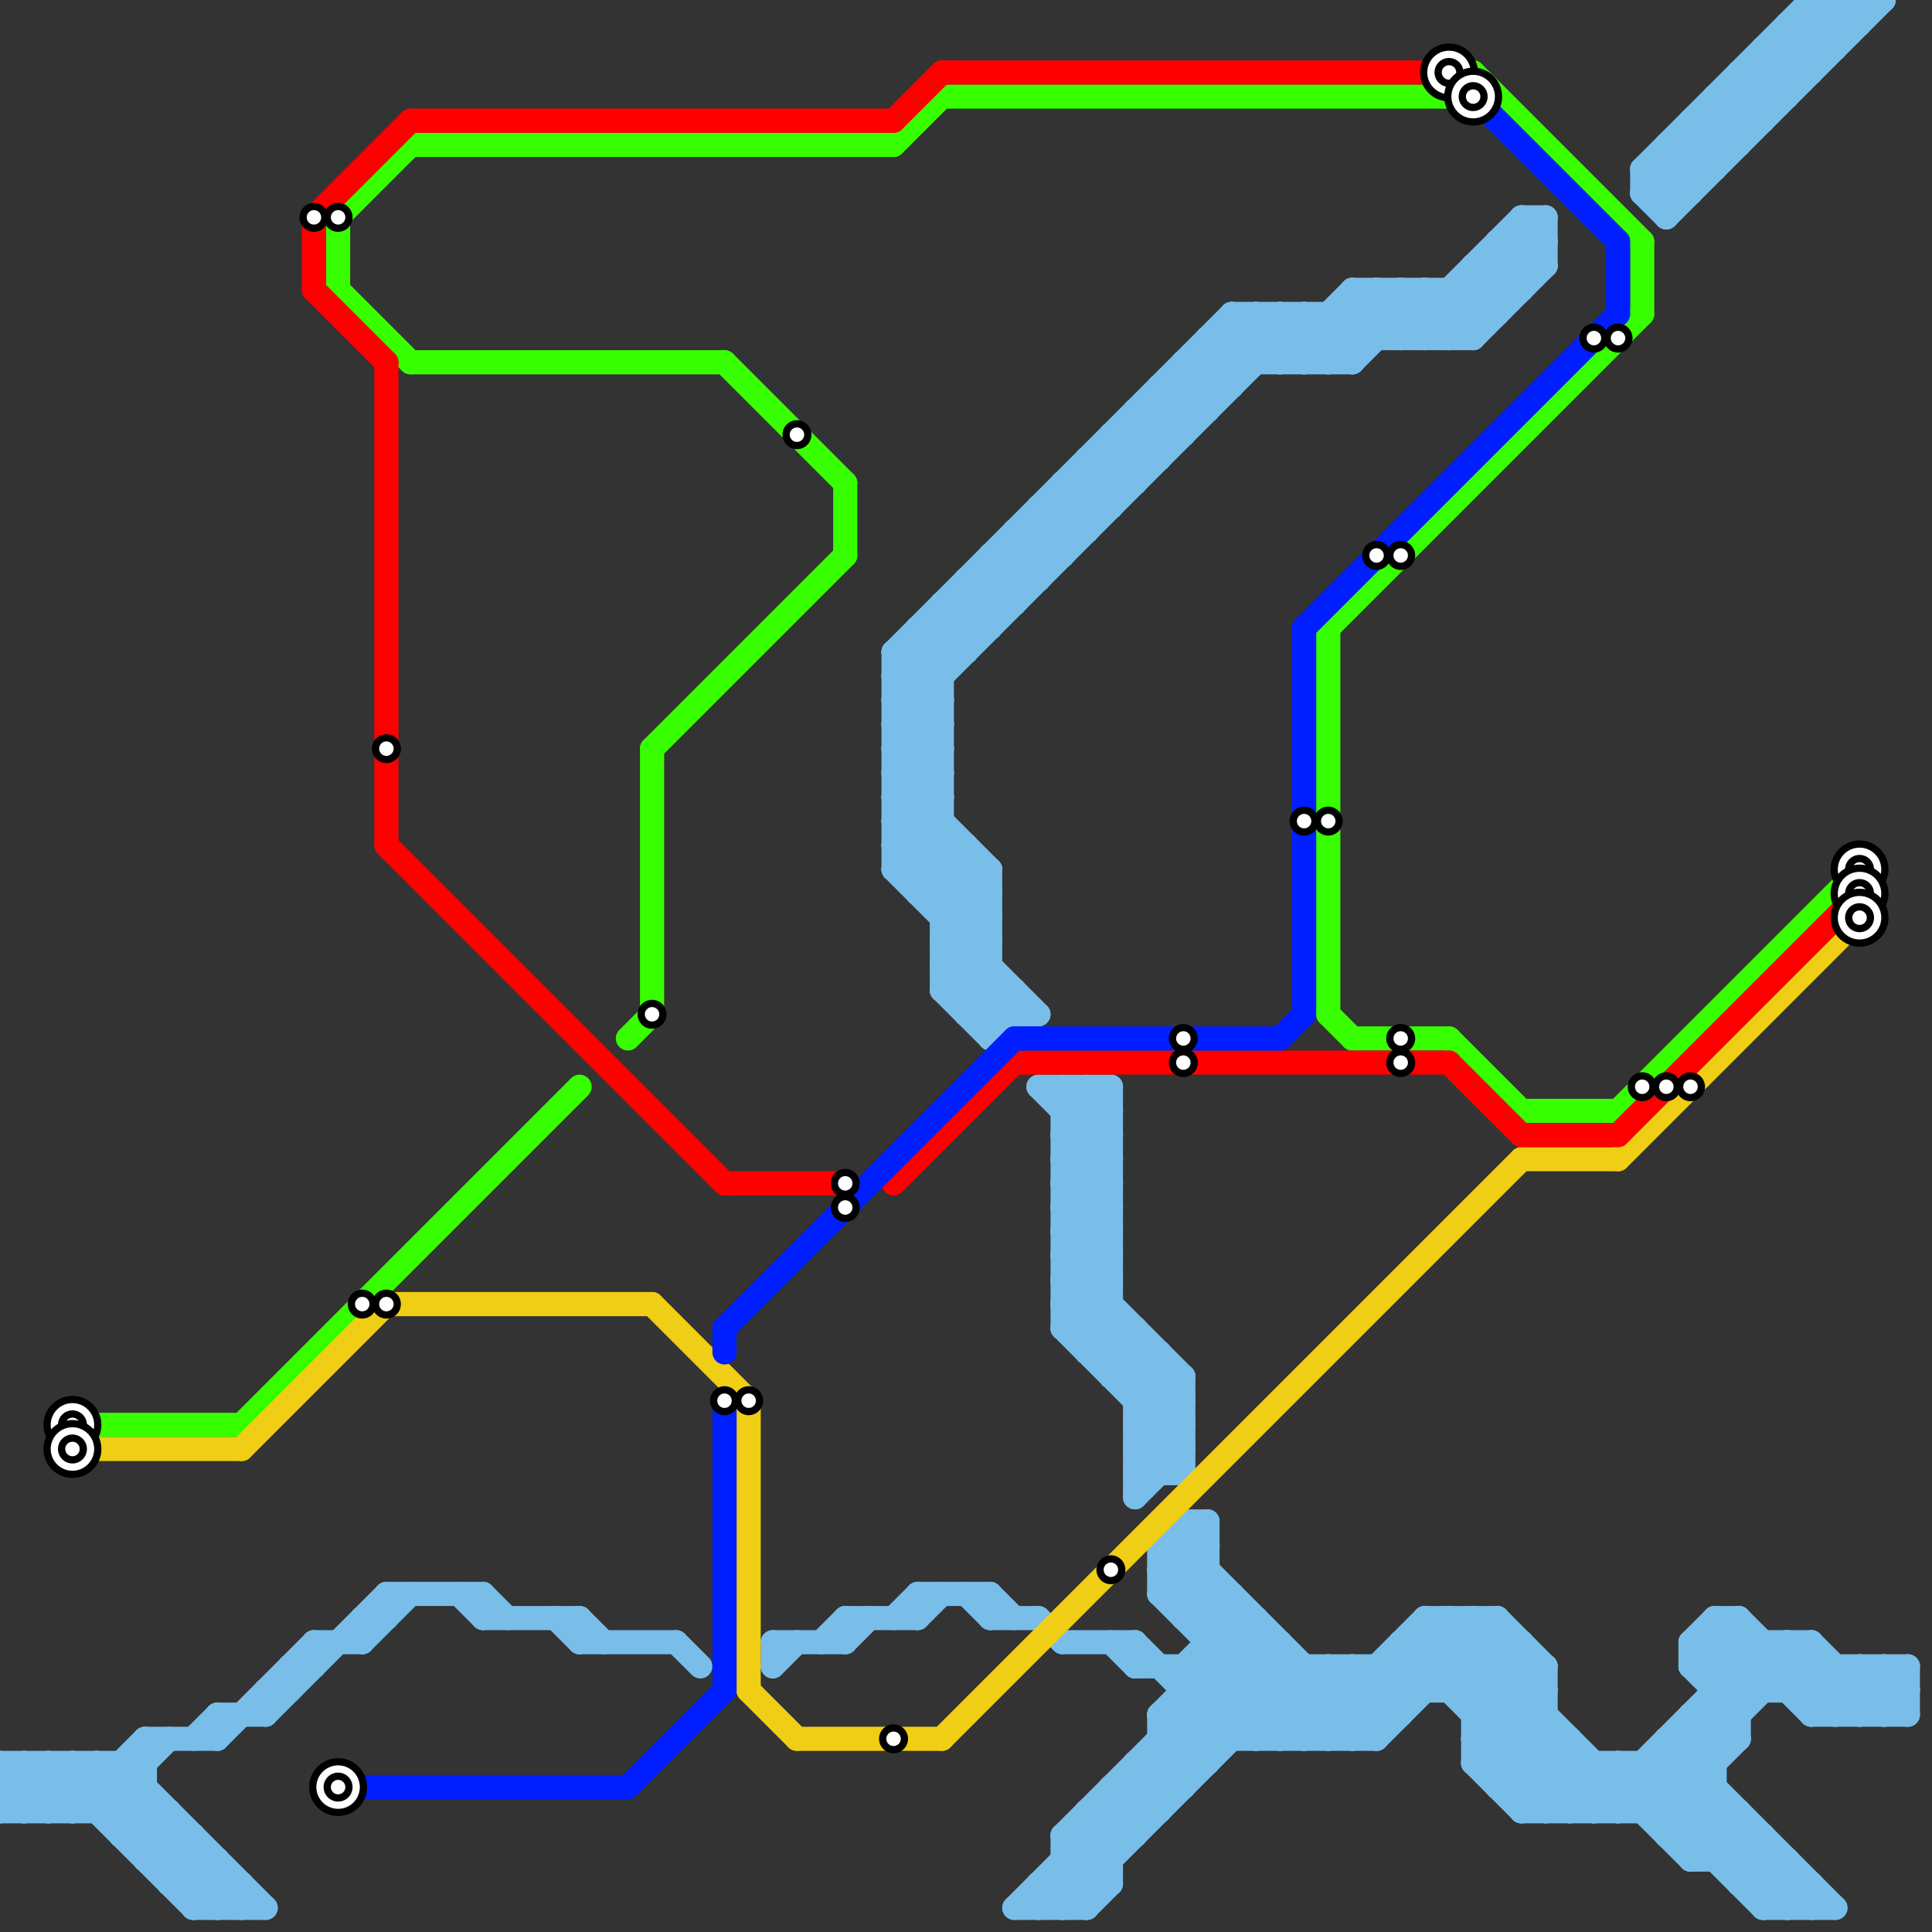 
<svg version="1.1" xmlns="http://www.w3.org/2000/svg" viewBox="0 0 80 80">
<rect x="0" y="0" width="80" height="80" fill="#333333" stroke="none"/>
<style>text { font: 1px Helvetica; font-weight: 600; white-space: pre; dominant-baseline: central; } line { stroke-width: 1; fill: none; stroke-linecap: round; stroke-linejoin: round; } .c0 { stroke: #79bde9 } .c1 { stroke: #37ff00 } .c2 { stroke: #f0ce15 } .c3 { stroke: #ff0000 } .c4 { stroke: #001eff }</style><defs><g id="wm-xf"><circle r="1.2" fill="#000"/><circle r="0.9" fill="#fff"/><circle r="0.6" fill="#000"/><circle r="0.3" fill="#fff"/></g><g id="wm"><circle r="0.6" fill="#000"/><circle r="0.3" fill="#fff"/></g></defs><line class="c0" x1="47" y1="59" x2="49" y2="57"/><line class="c0" x1="56" y1="12" x2="63" y2="12"/><line class="c0" x1="48" y1="65" x2="50" y2="65"/><line class="c0" x1="71" y1="68" x2="73" y2="70"/><line class="c0" x1="62" y1="73" x2="64" y2="71"/><line class="c0" x1="45" y1="75" x2="48" y2="75"/><line class="c0" x1="70" y1="71" x2="72" y2="71"/><line class="c0" x1="41" y1="23" x2="44" y2="23"/><line class="c0" x1="8" y1="76" x2="8" y2="79"/><line class="c0" x1="23" y1="67" x2="24" y2="68"/><line class="c0" x1="61" y1="12" x2="62" y2="13"/><line class="c0" x1="61" y1="70" x2="63" y2="68"/><line class="c0" x1="68" y1="7" x2="68" y2="8"/><line class="c0" x1="72" y1="67" x2="72" y2="72"/><line class="c0" x1="55" y1="15" x2="58" y2="12"/><line class="c0" x1="38" y1="66" x2="38" y2="67"/><line class="c0" x1="44" y1="68" x2="47" y2="68"/><line class="c0" x1="71" y1="67" x2="72" y2="67"/><line class="c0" x1="47" y1="59" x2="49" y2="61"/><line class="c0" x1="7" y1="75" x2="7" y2="78"/><line class="c0" x1="44" y1="20" x2="44" y2="23"/><line class="c0" x1="47" y1="60" x2="48" y2="61"/><line class="c0" x1="46" y1="18" x2="49" y2="18"/><line class="c0" x1="77" y1="71" x2="79" y2="69"/><line class="c0" x1="44" y1="50" x2="46" y2="52"/><line class="c0" x1="46" y1="68" x2="47" y2="69"/><line class="c0" x1="47" y1="61" x2="49" y2="59"/><line class="c0" x1="49" y1="16" x2="50" y2="17"/><line class="c0" x1="75" y1="71" x2="77" y2="69"/><line class="c0" x1="58" y1="14" x2="63" y2="9"/><line class="c0" x1="49" y1="57" x2="49" y2="61"/><line class="c0" x1="49" y1="69" x2="52" y2="72"/><line class="c0" x1="39" y1="25" x2="42" y2="25"/><line class="c0" x1="49" y1="70" x2="64" y2="70"/><line class="c0" x1="41" y1="24" x2="42" y2="25"/><line class="c0" x1="39" y1="39" x2="42" y2="42"/><line class="c0" x1="45" y1="19" x2="46" y2="20"/><line class="c0" x1="64" y1="9" x2="64" y2="11"/><line class="c0" x1="42" y1="22" x2="42" y2="25"/><line class="c0" x1="43" y1="22" x2="44" y2="23"/><line class="c0" x1="76" y1="0" x2="76" y2="2"/><line class="c0" x1="47" y1="17" x2="48" y2="18"/><line class="c0" x1="50" y1="69" x2="53" y2="72"/><line class="c0" x1="44" y1="48" x2="46" y2="46"/><line class="c0" x1="77" y1="69" x2="79" y2="71"/><line class="c0" x1="70" y1="5" x2="73" y2="5"/><line class="c0" x1="55" y1="69" x2="55" y2="72"/><line class="c0" x1="37" y1="27" x2="51" y2="13"/><line class="c0" x1="74" y1="1" x2="74" y2="4"/><line class="c0" x1="2" y1="73" x2="8" y2="79"/><line class="c0" x1="58" y1="68" x2="58" y2="71"/><line class="c0" x1="37" y1="27" x2="39" y2="29"/><line class="c0" x1="37" y1="29" x2="39" y2="31"/><line class="c0" x1="48" y1="71" x2="48" y2="75"/><line class="c0" x1="69" y1="75" x2="72" y2="72"/><line class="c0" x1="41" y1="36" x2="41" y2="43"/><line class="c0" x1="51" y1="13" x2="53" y2="15"/><line class="c0" x1="69" y1="9" x2="78" y2="0"/><line class="c0" x1="68" y1="7" x2="69" y2="8"/><line class="c0" x1="5" y1="76" x2="8" y2="76"/><line class="c0" x1="32" y1="68" x2="35" y2="68"/><line class="c0" x1="39" y1="38" x2="41" y2="38"/><line class="c0" x1="13" y1="68" x2="15" y2="68"/><line class="c0" x1="39" y1="40" x2="41" y2="40"/><line class="c0" x1="51" y1="66" x2="51" y2="72"/><line class="c0" x1="70" y1="71" x2="70" y2="77"/><line class="c0" x1="45" y1="76" x2="46" y2="77"/><line class="c0" x1="61" y1="11" x2="62" y2="12"/><line class="c0" x1="44" y1="48" x2="46" y2="50"/><line class="c0" x1="40" y1="35" x2="40" y2="42"/><line class="c0" x1="24" y1="67" x2="25" y2="68"/><line class="c0" x1="72" y1="3" x2="73" y2="4"/><line class="c0" x1="68" y1="73" x2="74" y2="79"/><line class="c0" x1="62" y1="11" x2="63" y2="12"/><line class="c0" x1="9" y1="77" x2="9" y2="79"/><line class="c0" x1="70" y1="77" x2="72" y2="75"/><line class="c0" x1="5" y1="73" x2="11" y2="79"/><line class="c0" x1="56" y1="13" x2="57" y2="14"/><line class="c0" x1="42" y1="41" x2="42" y2="42"/><line class="c0" x1="45" y1="79" x2="46" y2="78"/><line class="c0" x1="12" y1="69" x2="12" y2="70"/><line class="c0" x1="68" y1="8" x2="69" y2="9"/><line class="c0" x1="37" y1="27" x2="37" y2="36"/><line class="c0" x1="48" y1="71" x2="52" y2="67"/><line class="c0" x1="78" y1="69" x2="78" y2="71"/><line class="c0" x1="46" y1="19" x2="47" y2="20"/><line class="c0" x1="44" y1="55" x2="47" y2="55"/><line class="c0" x1="0" y1="74" x2="1" y2="75"/><line class="c0" x1="9" y1="72" x2="13" y2="68"/><line class="c0" x1="68" y1="7" x2="75" y2="0"/><line class="c0" x1="40" y1="41" x2="41" y2="40"/><line class="c0" x1="41" y1="23" x2="42" y2="24"/><line class="c0" x1="47" y1="69" x2="64" y2="69"/><line class="c0" x1="1" y1="73" x2="3" y2="75"/><line class="c0" x1="37" y1="36" x2="43" y2="42"/><line class="c0" x1="54" y1="13" x2="56" y2="15"/><line class="c0" x1="43" y1="21" x2="44" y2="22"/><line class="c0" x1="47" y1="18" x2="48" y2="19"/><line class="c0" x1="44" y1="47" x2="46" y2="45"/><line class="c0" x1="67" y1="75" x2="74" y2="68"/><line class="c0" x1="53" y1="68" x2="53" y2="72"/><line class="c0" x1="47" y1="17" x2="47" y2="20"/><line class="c0" x1="44" y1="76" x2="47" y2="76"/><line class="c0" x1="2" y1="75" x2="4" y2="73"/><line class="c0" x1="46" y1="18" x2="47" y2="19"/><line class="c0" x1="37" y1="32" x2="39" y2="32"/><line class="c0" x1="68" y1="7" x2="71" y2="7"/><line class="c0" x1="57" y1="72" x2="62" y2="67"/><line class="c0" x1="37" y1="34" x2="39" y2="34"/><line class="c0" x1="50" y1="14" x2="61" y2="14"/><line class="c0" x1="44" y1="50" x2="46" y2="50"/><line class="c0" x1="71" y1="4" x2="74" y2="4"/><line class="c0" x1="37" y1="28" x2="39" y2="30"/><line class="c0" x1="37" y1="30" x2="39" y2="32"/><line class="c0" x1="39" y1="37" x2="40" y2="36"/><line class="c0" x1="48" y1="66" x2="54" y2="72"/><line class="c0" x1="66" y1="73" x2="66" y2="75"/><line class="c0" x1="60" y1="67" x2="60" y2="70"/><line class="c0" x1="72" y1="78" x2="75" y2="78"/><line class="c0" x1="3" y1="73" x2="3" y2="75"/><line class="c0" x1="39" y1="39" x2="41" y2="39"/><line class="c0" x1="45" y1="19" x2="48" y2="19"/><line class="c0" x1="35" y1="68" x2="36" y2="67"/><line class="c0" x1="44" y1="53" x2="46" y2="51"/><line class="c0" x1="43" y1="78" x2="43" y2="79"/><line class="c0" x1="44" y1="47" x2="46" y2="49"/><line class="c0" x1="44" y1="55" x2="46" y2="53"/><line class="c0" x1="45" y1="75" x2="46" y2="76"/><line class="c0" x1="35" y1="67" x2="35" y2="68"/><line class="c0" x1="37" y1="31" x2="39" y2="31"/><line class="c0" x1="61" y1="11" x2="61" y2="14"/><line class="c0" x1="37" y1="33" x2="39" y2="33"/><line class="c0" x1="6" y1="77" x2="9" y2="77"/><line class="c0" x1="47" y1="17" x2="50" y2="17"/><line class="c0" x1="45" y1="19" x2="45" y2="22"/><line class="c0" x1="55" y1="72" x2="60" y2="67"/><line class="c0" x1="72" y1="3" x2="72" y2="6"/><line class="c0" x1="15" y1="67" x2="15" y2="68"/><line class="c0" x1="48" y1="56" x2="48" y2="61"/><line class="c0" x1="37" y1="32" x2="41" y2="36"/><line class="c0" x1="37" y1="34" x2="41" y2="38"/><line class="c0" x1="7" y1="77" x2="8" y2="76"/><line class="c0" x1="44" y1="52" x2="46" y2="52"/><line class="c0" x1="49" y1="67" x2="50" y2="66"/><line class="c0" x1="45" y1="75" x2="45" y2="79"/><line class="c0" x1="49" y1="64" x2="57" y2="72"/><line class="c0" x1="37" y1="29" x2="53" y2="13"/><line class="c0" x1="41" y1="43" x2="42" y2="42"/><line class="c0" x1="71" y1="71" x2="72" y2="72"/><line class="c0" x1="49" y1="63" x2="50" y2="64"/><line class="c0" x1="53" y1="13" x2="53" y2="15"/><line class="c0" x1="38" y1="36" x2="39" y2="35"/><line class="c0" x1="49" y1="15" x2="50" y2="16"/><line class="c0" x1="73" y1="3" x2="74" y2="4"/><line class="c0" x1="0" y1="75" x2="2" y2="73"/><line class="c0" x1="55" y1="13" x2="55" y2="15"/><line class="c0" x1="40" y1="42" x2="41" y2="41"/><line class="c0" x1="75" y1="1" x2="76" y2="2"/><line class="c0" x1="61" y1="71" x2="63" y2="69"/><line class="c0" x1="74" y1="70" x2="75" y2="69"/><line class="c0" x1="41" y1="42" x2="42" y2="41"/><line class="c0" x1="76" y1="69" x2="76" y2="71"/><line class="c0" x1="67" y1="73" x2="67" y2="75"/><line class="c0" x1="44" y1="76" x2="46" y2="78"/><line class="c0" x1="70" y1="5" x2="71" y2="6"/><line class="c0" x1="73" y1="68" x2="73" y2="70"/><line class="c0" x1="44" y1="77" x2="45" y2="78"/><line class="c0" x1="61" y1="14" x2="64" y2="11"/><line class="c0" x1="4" y1="75" x2="7" y2="72"/><line class="c0" x1="63" y1="9" x2="64" y2="10"/><line class="c0" x1="50" y1="14" x2="50" y2="17"/><line class="c0" x1="71" y1="5" x2="72" y2="6"/><line class="c0" x1="75" y1="0" x2="76" y2="1"/><line class="c0" x1="73" y1="76" x2="73" y2="79"/><line class="c0" x1="74" y1="68" x2="74" y2="70"/><line class="c0" x1="4" y1="73" x2="4" y2="75"/><line class="c0" x1="75" y1="71" x2="79" y2="71"/><line class="c0" x1="48" y1="65" x2="55" y2="72"/><line class="c0" x1="6" y1="72" x2="6" y2="77"/><line class="c0" x1="38" y1="37" x2="41" y2="37"/><line class="c0" x1="20" y1="66" x2="20" y2="67"/><line class="c0" x1="37" y1="36" x2="39" y2="34"/><line class="c0" x1="44" y1="52" x2="49" y2="57"/><line class="c0" x1="46" y1="57" x2="49" y2="57"/><line class="c0" x1="51" y1="13" x2="51" y2="16"/><line class="c0" x1="48" y1="71" x2="50" y2="73"/><line class="c0" x1="47" y1="58" x2="48" y2="57"/><line class="c0" x1="13" y1="68" x2="13" y2="69"/><line class="c0" x1="32" y1="69" x2="33" y2="68"/><line class="c0" x1="41" y1="23" x2="41" y2="26"/><line class="c0" x1="75" y1="78" x2="75" y2="79"/><line class="c0" x1="70" y1="6" x2="71" y2="7"/><line class="c0" x1="49" y1="63" x2="50" y2="63"/><line class="c0" x1="50" y1="63" x2="50" y2="73"/><line class="c0" x1="70" y1="77" x2="74" y2="77"/><line class="c0" x1="43" y1="21" x2="43" y2="24"/><line class="c0" x1="37" y1="33" x2="41" y2="37"/><line class="c0" x1="37" y1="35" x2="41" y2="39"/><line class="c0" x1="45" y1="56" x2="48" y2="56"/><line class="c0" x1="48" y1="66" x2="50" y2="64"/><line class="c0" x1="44" y1="49" x2="46" y2="49"/><line class="c0" x1="50" y1="15" x2="51" y2="16"/><line class="c0" x1="44" y1="51" x2="46" y2="51"/><line class="c0" x1="1" y1="73" x2="1" y2="75"/><line class="c0" x1="44" y1="79" x2="54" y2="69"/><line class="c0" x1="61" y1="73" x2="64" y2="70"/><line class="c0" x1="49" y1="63" x2="49" y2="67"/><line class="c0" x1="43" y1="67" x2="44" y2="68"/><line class="c0" x1="8" y1="78" x2="9" y2="77"/><line class="c0" x1="63" y1="74" x2="65" y2="72"/><line class="c0" x1="40" y1="66" x2="41" y2="67"/><line class="c0" x1="56" y1="12" x2="58" y2="14"/><line class="c0" x1="24" y1="68" x2="28" y2="68"/><line class="c0" x1="77" y1="69" x2="77" y2="71"/><line class="c0" x1="48" y1="16" x2="51" y2="16"/><line class="c0" x1="44" y1="54" x2="46" y2="52"/><line class="c0" x1="43" y1="45" x2="46" y2="48"/><line class="c0" x1="65" y1="72" x2="65" y2="75"/><line class="c0" x1="63" y1="9" x2="64" y2="9"/><line class="c0" x1="57" y1="12" x2="59" y2="14"/><line class="c0" x1="71" y1="77" x2="72" y2="76"/><line class="c0" x1="70" y1="72" x2="71" y2="73"/><line class="c0" x1="53" y1="72" x2="56" y2="69"/><line class="c0" x1="60" y1="67" x2="70" y2="77"/><line class="c0" x1="49" y1="69" x2="49" y2="74"/><line class="c0" x1="74" y1="68" x2="77" y2="71"/><line class="c0" x1="0" y1="74" x2="6" y2="74"/><line class="c0" x1="66" y1="75" x2="73" y2="68"/><line class="c0" x1="70" y1="5" x2="70" y2="8"/><line class="c0" x1="54" y1="13" x2="54" y2="15"/><line class="c0" x1="43" y1="78" x2="46" y2="78"/><line class="c0" x1="68" y1="75" x2="75" y2="68"/><line class="c0" x1="61" y1="73" x2="71" y2="73"/><line class="c0" x1="11" y1="70" x2="12" y2="70"/><line class="c0" x1="59" y1="67" x2="67" y2="75"/><line class="c0" x1="46" y1="18" x2="46" y2="21"/><line class="c0" x1="63" y1="9" x2="63" y2="12"/><line class="c0" x1="71" y1="4" x2="72" y2="5"/><line class="c0" x1="49" y1="71" x2="50" y2="72"/><line class="c0" x1="75" y1="0" x2="75" y2="3"/><line class="c0" x1="62" y1="10" x2="63" y2="11"/><line class="c0" x1="38" y1="37" x2="40" y2="35"/><line class="c0" x1="49" y1="15" x2="49" y2="18"/><line class="c0" x1="38" y1="66" x2="41" y2="66"/><line class="c0" x1="41" y1="66" x2="41" y2="67"/><line class="c0" x1="47" y1="60" x2="49" y2="60"/><line class="c0" x1="61" y1="72" x2="65" y2="72"/><line class="c0" x1="48" y1="65" x2="50" y2="63"/><line class="c0" x1="38" y1="26" x2="41" y2="26"/><line class="c0" x1="69" y1="7" x2="70" y2="8"/><line class="c0" x1="50" y1="14" x2="51" y2="15"/><line class="c0" x1="47" y1="74" x2="48" y2="75"/><line class="c0" x1="71" y1="69" x2="72" y2="68"/><line class="c0" x1="40" y1="24" x2="43" y2="24"/><line class="c0" x1="70" y1="69" x2="72" y2="67"/><line class="c0" x1="71" y1="67" x2="75" y2="71"/><line class="c0" x1="75" y1="0" x2="78" y2="0"/><line class="c0" x1="59" y1="67" x2="62" y2="67"/><line class="c0" x1="5" y1="73" x2="5" y2="76"/><line class="c0" x1="56" y1="12" x2="56" y2="15"/><line class="c0" x1="44" y1="45" x2="46" y2="47"/><line class="c0" x1="58" y1="12" x2="60" y2="14"/><line class="c0" x1="63" y1="75" x2="65" y2="73"/><line class="c0" x1="48" y1="64" x2="56" y2="72"/><line class="c0" x1="70" y1="68" x2="71" y2="67"/><line class="c0" x1="74" y1="79" x2="75" y2="78"/><line class="c0" x1="39" y1="25" x2="39" y2="41"/><line class="c0" x1="47" y1="59" x2="49" y2="59"/><line class="c0" x1="52" y1="67" x2="52" y2="72"/><line class="c0" x1="48" y1="17" x2="49" y2="18"/><line class="c0" x1="70" y1="71" x2="71" y2="72"/><line class="c0" x1="59" y1="12" x2="59" y2="14"/><line class="c0" x1="57" y1="69" x2="58" y2="70"/><line class="c0" x1="58" y1="68" x2="63" y2="68"/><line class="c0" x1="42" y1="22" x2="43" y2="23"/><line class="c0" x1="0" y1="73" x2="6" y2="73"/><line class="c0" x1="59" y1="68" x2="66" y2="75"/><line class="c0" x1="63" y1="68" x2="63" y2="75"/><line class="c0" x1="52" y1="13" x2="54" y2="15"/><line class="c0" x1="3" y1="73" x2="9" y2="79"/><line class="c0" x1="54" y1="69" x2="54" y2="72"/><line class="c0" x1="47" y1="62" x2="49" y2="60"/><line class="c0" x1="44" y1="76" x2="44" y2="79"/><line class="c0" x1="67" y1="73" x2="73" y2="79"/><line class="c0" x1="0" y1="73" x2="2" y2="75"/><line class="c0" x1="56" y1="69" x2="56" y2="72"/><line class="c0" x1="6" y1="72" x2="9" y2="72"/><line class="c0" x1="70" y1="76" x2="71" y2="75"/><line class="c0" x1="62" y1="74" x2="64" y2="72"/><line class="c0" x1="37" y1="36" x2="41" y2="36"/><line class="c0" x1="44" y1="46" x2="46" y2="46"/><line class="c0" x1="71" y1="4" x2="71" y2="7"/><line class="c0" x1="56" y1="72" x2="61" y2="67"/><line class="c0" x1="69" y1="73" x2="75" y2="79"/><line class="c0" x1="9" y1="71" x2="11" y2="71"/><line class="c0" x1="70" y1="69" x2="79" y2="69"/><line class="c0" x1="73" y1="79" x2="76" y2="79"/><line class="c0" x1="49" y1="67" x2="52" y2="67"/><line class="c0" x1="48" y1="66" x2="51" y2="66"/><line class="c0" x1="70" y1="68" x2="75" y2="68"/><line class="c0" x1="46" y1="74" x2="47" y2="75"/><line class="c0" x1="61" y1="72" x2="64" y2="75"/><line class="c0" x1="62" y1="10" x2="62" y2="13"/><line class="c0" x1="74" y1="2" x2="75" y2="3"/><line class="c0" x1="60" y1="12" x2="61" y2="13"/><line class="c0" x1="47" y1="61" x2="49" y2="61"/><line class="c0" x1="63" y1="75" x2="72" y2="75"/><line class="c0" x1="60" y1="70" x2="62" y2="68"/><line class="c0" x1="45" y1="55" x2="46" y2="54"/><line class="c0" x1="76" y1="0" x2="77" y2="1"/><line class="c0" x1="10" y1="78" x2="10" y2="79"/><line class="c0" x1="47" y1="68" x2="51" y2="72"/><line class="c0" x1="49" y1="15" x2="56" y2="15"/><line class="c0" x1="37" y1="29" x2="39" y2="29"/><line class="c0" x1="69" y1="76" x2="71" y2="74"/><line class="c0" x1="69" y1="6" x2="70" y2="7"/><line class="c0" x1="43" y1="78" x2="44" y2="79"/><line class="c0" x1="47" y1="73" x2="48" y2="74"/><line class="c0" x1="46" y1="74" x2="46" y2="78"/><line class="c0" x1="44" y1="46" x2="45" y2="45"/><line class="c0" x1="46" y1="75" x2="47" y2="76"/><line class="c0" x1="78" y1="69" x2="79" y2="70"/><line class="c0" x1="38" y1="27" x2="39" y2="28"/><line class="c0" x1="71" y1="67" x2="71" y2="77"/><line class="c0" x1="39" y1="38" x2="41" y2="36"/><line class="c0" x1="77" y1="0" x2="77" y2="1"/><line class="c0" x1="39" y1="40" x2="41" y2="38"/><line class="c0" x1="44" y1="48" x2="46" y2="48"/><line class="c0" x1="8" y1="79" x2="11" y2="79"/><line class="c0" x1="15" y1="68" x2="17" y2="66"/><line class="c0" x1="76" y1="71" x2="78" y2="69"/><line class="c0" x1="74" y1="77" x2="74" y2="79"/><line class="c0" x1="70" y1="68" x2="70" y2="69"/><line class="c0" x1="32" y1="68" x2="32" y2="69"/><line class="c0" x1="48" y1="16" x2="49" y2="17"/><line class="c0" x1="61" y1="67" x2="64" y2="70"/><line class="c0" x1="7" y1="78" x2="10" y2="78"/><line class="c0" x1="47" y1="68" x2="47" y2="69"/><line class="c0" x1="57" y1="69" x2="57" y2="72"/><line class="c0" x1="38" y1="26" x2="39" y2="27"/><line class="c0" x1="42" y1="23" x2="43" y2="24"/><line class="c0" x1="73" y1="2" x2="76" y2="2"/><line class="c0" x1="39" y1="41" x2="42" y2="41"/><line class="c0" x1="54" y1="15" x2="57" y2="12"/><line class="c0" x1="39" y1="40" x2="41" y2="42"/><line class="c0" x1="40" y1="24" x2="41" y2="25"/><line class="c0" x1="12" y1="69" x2="13" y2="69"/><line class="c0" x1="44" y1="21" x2="45" y2="22"/><line class="c0" x1="0" y1="74" x2="1" y2="73"/><line class="c0" x1="46" y1="74" x2="49" y2="74"/><line class="c0" x1="47" y1="55" x2="47" y2="62"/><line class="c0" x1="56" y1="15" x2="59" y2="12"/><line class="c0" x1="51" y1="14" x2="52" y2="15"/><line class="c0" x1="37" y1="35" x2="40" y2="35"/><line class="c0" x1="72" y1="77" x2="73" y2="76"/><line class="c0" x1="44" y1="76" x2="52" y2="68"/><line class="c0" x1="45" y1="45" x2="46" y2="46"/><line class="c0" x1="16" y1="66" x2="20" y2="66"/><line class="c0" x1="19" y1="66" x2="20" y2="67"/><line class="c0" x1="78" y1="71" x2="79" y2="70"/><line class="c0" x1="46" y1="57" x2="47" y2="56"/><line class="c0" x1="57" y1="12" x2="57" y2="14"/><line class="c0" x1="37" y1="67" x2="38" y2="66"/><line class="c0" x1="0" y1="75" x2="7" y2="75"/><line class="c0" x1="64" y1="75" x2="66" y2="73"/><line class="c0" x1="75" y1="70" x2="76" y2="69"/><line class="c0" x1="72" y1="75" x2="72" y2="78"/><line class="c0" x1="74" y1="1" x2="75" y2="2"/><line class="c0" x1="47" y1="58" x2="49" y2="58"/><line class="c0" x1="48" y1="73" x2="49" y2="74"/><line class="c0" x1="20" y1="66" x2="21" y2="67"/><line class="c0" x1="72" y1="4" x2="73" y2="5"/><line class="c0" x1="44" y1="77" x2="46" y2="77"/><line class="c0" x1="37" y1="32" x2="39" y2="30"/><line class="c0" x1="45" y1="56" x2="46" y2="55"/><line class="c0" x1="37" y1="34" x2="39" y2="32"/><line class="c0" x1="11" y1="70" x2="11" y2="71"/><line class="c0" x1="15" y1="67" x2="16" y2="67"/><line class="c0" x1="42" y1="22" x2="45" y2="22"/><line class="c0" x1="61" y1="72" x2="64" y2="69"/><line class="c0" x1="69" y1="72" x2="72" y2="72"/><line class="c0" x1="44" y1="50" x2="46" y2="48"/><line class="c0" x1="62" y1="74" x2="71" y2="74"/><line class="c0" x1="37" y1="28" x2="39" y2="28"/><line class="c0" x1="37" y1="30" x2="39" y2="30"/><line class="c0" x1="44" y1="20" x2="47" y2="20"/><line class="c0" x1="44" y1="78" x2="45" y2="79"/><line class="c0" x1="50" y1="67" x2="51" y2="66"/><line class="c0" x1="69" y1="6" x2="69" y2="9"/><line class="c0" x1="49" y1="69" x2="51" y2="67"/><line class="c0" x1="47" y1="73" x2="47" y2="76"/><line class="c0" x1="11" y1="71" x2="16" y2="66"/><line class="c0" x1="62" y1="67" x2="64" y2="69"/><line class="c0" x1="3" y1="75" x2="6" y2="72"/><line class="c0" x1="56" y1="69" x2="58" y2="71"/><line class="c0" x1="60" y1="14" x2="64" y2="10"/><line class="c0" x1="39" y1="39" x2="41" y2="37"/><line class="c0" x1="39" y1="41" x2="41" y2="39"/><line class="c0" x1="9" y1="71" x2="9" y2="72"/><line class="c0" x1="48" y1="72" x2="49" y2="73"/><line class="c0" x1="9" y1="79" x2="10" y2="78"/><line class="c0" x1="44" y1="47" x2="46" y2="47"/><line class="c0" x1="49" y1="66" x2="50" y2="65"/><line class="c0" x1="37" y1="31" x2="39" y2="29"/><line class="c0" x1="64" y1="69" x2="64" y2="75"/><line class="c0" x1="37" y1="33" x2="39" y2="31"/><line class="c0" x1="8" y1="72" x2="9" y2="71"/><line class="c0" x1="55" y1="13" x2="56" y2="14"/><line class="c0" x1="48" y1="71" x2="58" y2="71"/><line class="c0" x1="42" y1="79" x2="45" y2="79"/><line class="c0" x1="44" y1="52" x2="46" y2="50"/><line class="c0" x1="69" y1="6" x2="72" y2="6"/><line class="c0" x1="71" y1="70" x2="79" y2="70"/><line class="c0" x1="47" y1="73" x2="50" y2="73"/><line class="c0" x1="1" y1="75" x2="3" y2="73"/><line class="c0" x1="48" y1="72" x2="57" y2="72"/><line class="c0" x1="43" y1="79" x2="53" y2="69"/><line class="c0" x1="58" y1="12" x2="58" y2="14"/><line class="c0" x1="38" y1="67" x2="39" y2="66"/><line class="c0" x1="39" y1="41" x2="41" y2="43"/><line class="c0" x1="50" y1="68" x2="53" y2="68"/><line class="c0" x1="5" y1="76" x2="6" y2="75"/><line class="c0" x1="40" y1="25" x2="41" y2="26"/><line class="c0" x1="41" y1="66" x2="42" y2="67"/><line class="c0" x1="65" y1="75" x2="67" y2="73"/><line class="c0" x1="44" y1="53" x2="46" y2="53"/><line class="c0" x1="74" y1="1" x2="77" y2="1"/><line class="c0" x1="37" y1="31" x2="39" y2="33"/><line class="c0" x1="60" y1="12" x2="60" y2="14"/><line class="c0" x1="28" y1="68" x2="29" y2="69"/><line class="c0" x1="20" y1="67" x2="24" y2="67"/><line class="c0" x1="58" y1="68" x2="65" y2="75"/><line class="c0" x1="46" y1="56" x2="47" y2="55"/><line class="c0" x1="68" y1="8" x2="76" y2="0"/><line class="c0" x1="75" y1="68" x2="75" y2="71"/><line class="c0" x1="24" y1="67" x2="24" y2="68"/><line class="c0" x1="0" y1="73" x2="0" y2="75"/><line class="c0" x1="69" y1="8" x2="77" y2="0"/><line class="c0" x1="41" y1="67" x2="43" y2="67"/><line class="c0" x1="52" y1="13" x2="52" y2="15"/><line class="c0" x1="48" y1="16" x2="48" y2="19"/><line class="c0" x1="37" y1="35" x2="39" y2="33"/><line class="c0" x1="73" y1="2" x2="74" y2="3"/><line class="c0" x1="2" y1="73" x2="2" y2="75"/><line class="c0" x1="69" y1="76" x2="73" y2="76"/><line class="c0" x1="53" y1="15" x2="56" y2="12"/><line class="c0" x1="35" y1="67" x2="38" y2="67"/><line class="c0" x1="16" y1="66" x2="16" y2="67"/><line class="c0" x1="44" y1="45" x2="44" y2="55"/><line class="c0" x1="40" y1="24" x2="40" y2="27"/><line class="c0" x1="59" y1="67" x2="59" y2="70"/><line class="c0" x1="6" y1="76" x2="7" y2="75"/><line class="c0" x1="61" y1="71" x2="64" y2="71"/><line class="c0" x1="70" y1="69" x2="72" y2="71"/><line class="c0" x1="44" y1="49" x2="46" y2="47"/><line class="c0" x1="44" y1="51" x2="46" y2="49"/><line class="c0" x1="42" y1="79" x2="53" y2="68"/><line class="c0" x1="54" y1="72" x2="59" y2="67"/><line class="c0" x1="5" y1="75" x2="6" y2="74"/><line class="c0" x1="79" y1="69" x2="79" y2="71"/><line class="c0" x1="55" y1="69" x2="57" y2="71"/><line class="c0" x1="37" y1="30" x2="54" y2="13"/><line class="c0" x1="62" y1="10" x2="64" y2="10"/><line class="c0" x1="63" y1="10" x2="64" y2="11"/><line class="c0" x1="75" y1="68" x2="78" y2="71"/><line class="c0" x1="72" y1="67" x2="76" y2="71"/><line class="c0" x1="39" y1="26" x2="40" y2="27"/><line class="c0" x1="73" y1="79" x2="74" y2="78"/><line class="c0" x1="48" y1="64" x2="49" y2="63"/><line class="c0" x1="68" y1="73" x2="68" y2="75"/><line class="c0" x1="38" y1="26" x2="38" y2="37"/><line class="c0" x1="44" y1="53" x2="49" y2="58"/><line class="c0" x1="48" y1="64" x2="50" y2="64"/><line class="c0" x1="37" y1="28" x2="52" y2="13"/><line class="c0" x1="44" y1="55" x2="49" y2="60"/><line class="c0" x1="44" y1="49" x2="46" y2="51"/><line class="c0" x1="44" y1="51" x2="46" y2="53"/><line class="c0" x1="40" y1="42" x2="43" y2="42"/><line class="c0" x1="61" y1="11" x2="64" y2="11"/><line class="c0" x1="59" y1="14" x2="64" y2="9"/><line class="c0" x1="51" y1="13" x2="62" y2="13"/><line class="c0" x1="4" y1="73" x2="10" y2="79"/><line class="c0" x1="68" y1="8" x2="70" y2="8"/><line class="c0" x1="72" y1="3" x2="75" y2="3"/><line class="c0" x1="45" y1="45" x2="45" y2="56"/><line class="c0" x1="70" y1="68" x2="72" y2="70"/><line class="c0" x1="46" y1="45" x2="46" y2="57"/><line class="c0" x1="44" y1="54" x2="46" y2="54"/><line class="c0" x1="44" y1="20" x2="45" y2="21"/><line class="c0" x1="44" y1="54" x2="49" y2="59"/><line class="c0" x1="34" y1="68" x2="35" y2="67"/><line class="c0" x1="61" y1="73" x2="63" y2="75"/><line class="c0" x1="8" y1="79" x2="9" y2="78"/><line class="c0" x1="72" y1="78" x2="73" y2="77"/><line class="c0" x1="69" y1="72" x2="76" y2="79"/><line class="c0" x1="37" y1="27" x2="40" y2="27"/><line class="c0" x1="69" y1="72" x2="69" y2="76"/><line class="c0" x1="59" y1="12" x2="61" y2="14"/><line class="c0" x1="7" y1="78" x2="8" y2="77"/><line class="c0" x1="6" y1="77" x2="7" y2="76"/><line class="c0" x1="58" y1="69" x2="59" y2="70"/><line class="c0" x1="47" y1="60" x2="49" y2="58"/><line class="c0" x1="43" y1="45" x2="46" y2="45"/><line class="c0" x1="43" y1="21" x2="46" y2="21"/><line class="c0" x1="61" y1="67" x2="61" y2="73"/><line class="c0" x1="45" y1="20" x2="46" y2="21"/><line class="c0" x1="53" y1="13" x2="55" y2="15"/><line class="c0" x1="47" y1="57" x2="48" y2="56"/><line class="c0" x1="62" y1="67" x2="62" y2="74"/><line class="c0" x1="73" y1="2" x2="73" y2="5"/><line class="c0" x1="48" y1="64" x2="48" y2="66"/><line class="c0" x1="52" y1="72" x2="55" y2="69"/><line class="c0" x1="39" y1="25" x2="40" y2="26"/><line class="c0" x1="73" y1="78" x2="74" y2="77"/><line class="c1" x1="14" y1="9" x2="14" y2="12"/><line class="c1" x1="17" y1="15" x2="30" y2="15"/><line class="c1" x1="55" y1="26" x2="55" y2="42"/><line class="c1" x1="27" y1="31" x2="35" y2="23"/><line class="c1" x1="60" y1="4" x2="61" y2="3"/><line class="c1" x1="3" y1="59" x2="10" y2="59"/><line class="c1" x1="63" y1="46" x2="67" y2="46"/><line class="c1" x1="26" y1="43" x2="27" y2="42"/><line class="c1" x1="14" y1="12" x2="17" y2="15"/><line class="c1" x1="61" y1="3" x2="68" y2="10"/><line class="c1" x1="14" y1="9" x2="17" y2="6"/><line class="c1" x1="35" y1="20" x2="35" y2="23"/><line class="c1" x1="39" y1="4" x2="60" y2="4"/><line class="c1" x1="17" y1="6" x2="37" y2="6"/><line class="c1" x1="60" y1="43" x2="63" y2="46"/><line class="c1" x1="27" y1="31" x2="27" y2="42"/><line class="c1" x1="68" y1="10" x2="68" y2="13"/><line class="c1" x1="55" y1="26" x2="68" y2="13"/><line class="c1" x1="30" y1="15" x2="35" y2="20"/><line class="c1" x1="67" y1="46" x2="77" y2="36"/><line class="c1" x1="55" y1="42" x2="56" y2="43"/><line class="c1" x1="37" y1="6" x2="39" y2="4"/><line class="c1" x1="56" y1="43" x2="60" y2="43"/><line class="c1" x1="10" y1="59" x2="24" y2="45"/><line class="c2" x1="39" y1="72" x2="63" y2="48"/><line class="c2" x1="67" y1="48" x2="77" y2="38"/><line class="c2" x1="31" y1="70" x2="33" y2="72"/><line class="c2" x1="10" y1="60" x2="16" y2="54"/><line class="c2" x1="16" y1="54" x2="27" y2="54"/><line class="c2" x1="3" y1="60" x2="10" y2="60"/><line class="c2" x1="33" y1="72" x2="39" y2="72"/><line class="c2" x1="63" y1="48" x2="67" y2="48"/><line class="c2" x1="31" y1="58" x2="31" y2="70"/><line class="c2" x1="27" y1="54" x2="31" y2="58"/><line class="c3" x1="39" y1="3" x2="60" y2="3"/><line class="c3" x1="13" y1="9" x2="13" y2="12"/><line class="c3" x1="16" y1="35" x2="30" y2="49"/><line class="c3" x1="16" y1="15" x2="16" y2="35"/><line class="c3" x1="67" y1="47" x2="77" y2="37"/><line class="c3" x1="17" y1="5" x2="37" y2="5"/><line class="c3" x1="63" y1="47" x2="67" y2="47"/><line class="c3" x1="37" y1="5" x2="39" y2="3"/><line class="c3" x1="37" y1="49" x2="42" y2="44"/><line class="c3" x1="13" y1="12" x2="16" y2="15"/><line class="c3" x1="60" y1="44" x2="63" y2="47"/><line class="c3" x1="13" y1="9" x2="17" y2="5"/><line class="c3" x1="30" y1="49" x2="35" y2="49"/><line class="c3" x1="42" y1="44" x2="60" y2="44"/><line class="c4" x1="54" y1="26" x2="67" y2="13"/><line class="c4" x1="14" y1="74" x2="26" y2="74"/><line class="c4" x1="26" y1="74" x2="30" y2="70"/><line class="c4" x1="53" y1="43" x2="54" y2="42"/><line class="c4" x1="61" y1="4" x2="67" y2="10"/><line class="c4" x1="42" y1="43" x2="53" y2="43"/><line class="c4" x1="67" y1="10" x2="67" y2="13"/><line class="c4" x1="30" y1="58" x2="30" y2="70"/><line class="c4" x1="30" y1="55" x2="30" y2="56"/><line class="c4" x1="30" y1="55" x2="42" y2="43"/><line class="c4" x1="54" y1="26" x2="54" y2="42"/>

<use x="13" y="9" href="#wm"/><use x="14" y="74" href="#wm-xf"/><use x="14" y="9" href="#wm"/><use x="15" y="54" href="#wm"/><use x="16" y="31" href="#wm"/><use x="16" y="54" href="#wm"/><use x="27" y="42" href="#wm"/><use x="3" y="59" href="#wm-xf"/><use x="3" y="60" href="#wm-xf"/><use x="30" y="58" href="#wm"/><use x="31" y="58" href="#wm"/><use x="33" y="18" href="#wm"/><use x="35" y="49" href="#wm"/><use x="35" y="50" href="#wm"/><use x="37" y="72" href="#wm"/><use x="46" y="65" href="#wm"/><use x="49" y="43" href="#wm"/><use x="49" y="44" href="#wm"/><use x="54" y="34" href="#wm"/><use x="55" y="34" href="#wm"/><use x="57" y="23" href="#wm"/><use x="58" y="23" href="#wm"/><use x="58" y="43" href="#wm"/><use x="58" y="44" href="#wm"/><use x="60" y="3" href="#wm-xf"/><use x="61" y="4" href="#wm-xf"/><use x="66" y="14" href="#wm"/><use x="67" y="14" href="#wm"/><use x="68" y="45" href="#wm"/><use x="69" y="45" href="#wm"/><use x="70" y="45" href="#wm"/><use x="77" y="36" href="#wm-xf"/><use x="77" y="37" href="#wm-xf"/><use x="77" y="38" href="#wm-xf"/>
</svg>

